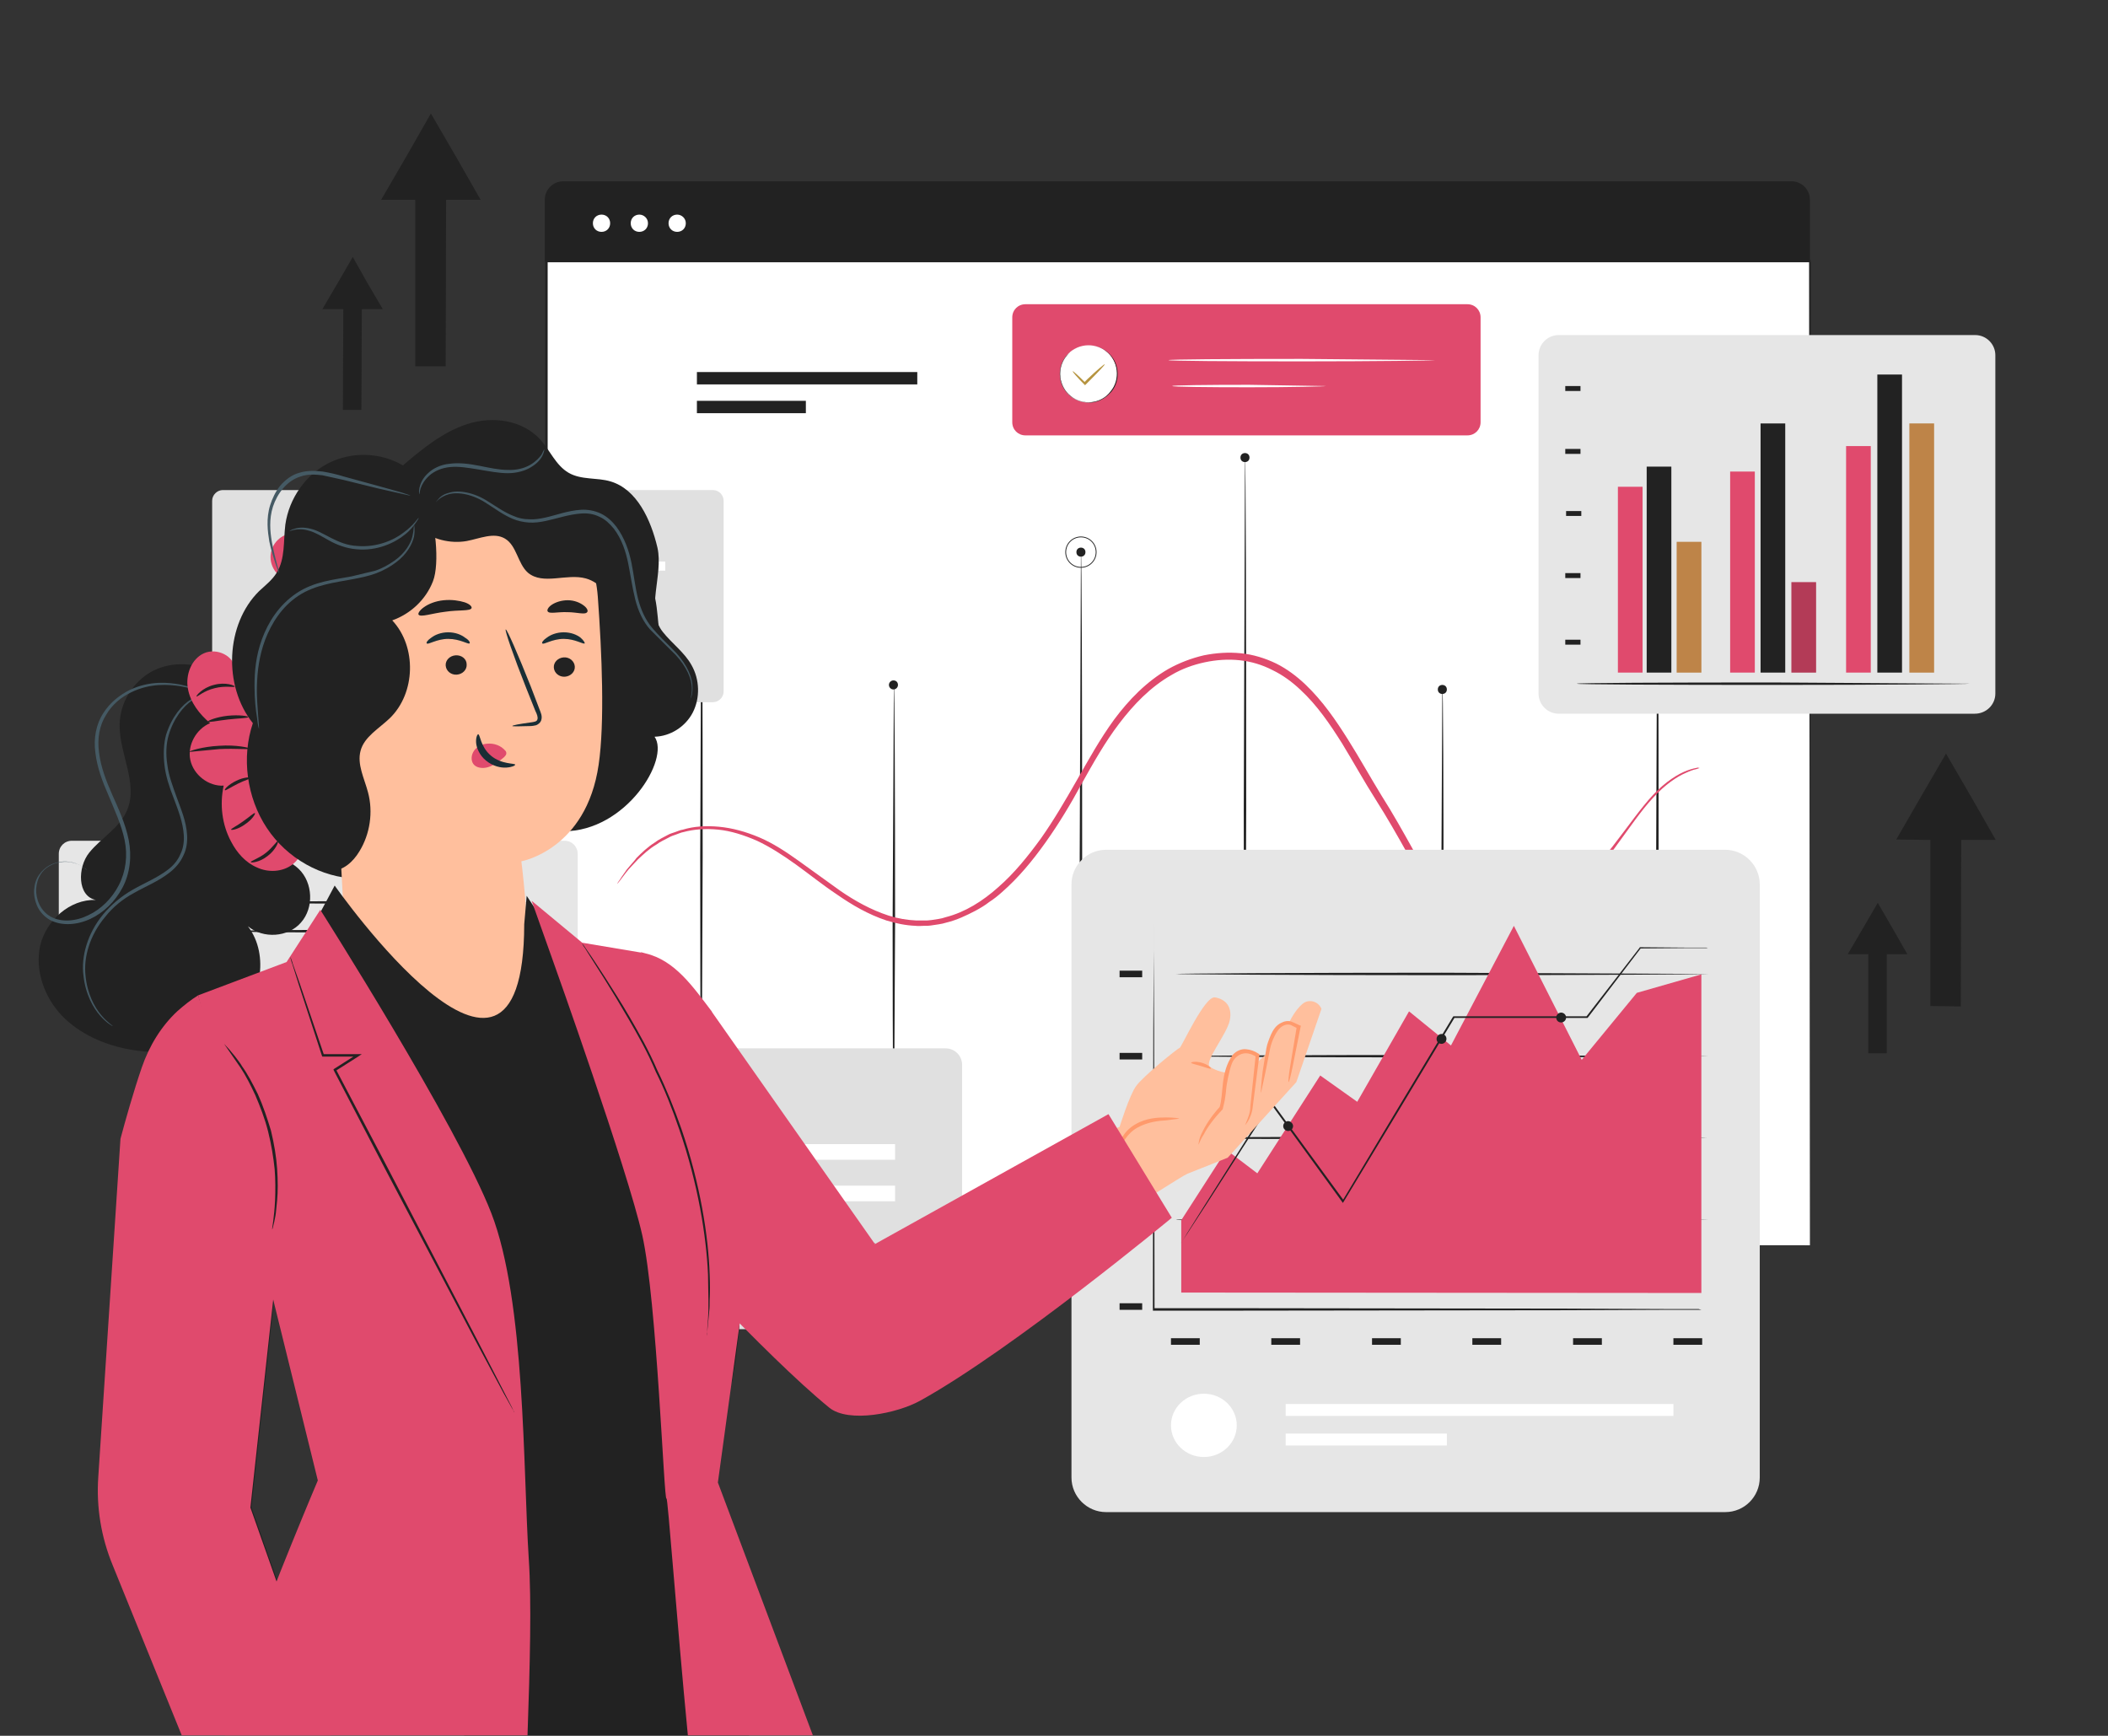 <?xml version="1.0" encoding="utf-8"?>
<!-- Generator: Adobe Illustrator 26.3.0, SVG Export Plug-In . SVG Version: 6.00 Build 0)  -->
<svg version="1.1" id="Layer_1" xmlns:v="https://vecta.io/nano"
	 xmlns="http://www.w3.org/2000/svg" xmlns:xlink="http://www.w3.org/1999/xlink" x="0px" y="0px" viewBox="0 0 512.7 422.2"
	 style="enable-background:new 0 0 512.7 422.2;" xml:space="preserve">
<rect x="0" y="0" width="512.7" height="422.2" fill="#333333" stroke="none"/>
<style type="text/css">
	.st0{fill:#222222;}
	.st1{fill:#FFFFFF;}
	.st2{fill:#E04A6D;}
	.st3{fill:#E6E6E6;}
	.st4{fill:#E0E0E0;}
	.st5{fill:#B69440;}
	.st6{opacity:0.2;enable-background:new    ;}
	.st7{opacity:0.2;fill:#E04A6D;enable-background:new    ;}
	.st8{fill:#FFBF9D;}
	.st9{fill:#FF9A6C;}
	.st10{fill:#455A64;}
	.st11{fill:#1A2E35;}
</style>
<path class="st0" d="M485.4,204.3l-6-10.5l-6.1-10.5l-6.1,10.5l-6,10.4l8.3,0.1v40.4l7.4,0.1l0.1-40.5L485.4,204.3z M463.9,232.1
	l-3.6-6.3l-3.6-6.2l-3.6,6.2l-3.7,6.3h5v24.1h4.5v-24.1H463.9z M116.9,48.6l-6-10.5l-6.1-10.5l-6,10.5l-6.1,10.5h8.3v40.5h7.4
	l0.1-40.5H116.9z M93.1,75.2l-3.7-6.3l-3.6-6.4l-3.7,6.4l-3.7,6.3h5.1l-0.1,24.5h4.5L88,75.2H93.1z"/>
<path class="st1" d="M132.8,63.7h307.4v239.2H132.8V63.7z"/>
<g>
	<path class="st0" d="M440.2,302.8L440,63.6l0.2,0.2H132.9l0,0l0.3-0.3v239.2l-0.2-0.2L440.2,302.8L132.8,303h-0.2v-0.2V63.6v-0.3
		h0.3l0,0h307.3h0.2v0.2L440.2,302.8z M217.4,282.7c-0.1,0-0.3-26-0.3-58.1l0.3-58.1c0.2,0,0.3,26,0.3,58.1L217.4,282.7z
		 M350.8,282.7c-0.1,0-0.3-26-0.3-58.1l0.3-58.1c0.2,0,0.3,26,0.3,58.1L350.8,282.7z"/>
	<g>
		<path id="A" class="st0" d="M262.9,282.7c-0.1,0-0.3-33.2-0.3-74.2l0.3-74.2c0.2,0,0.3,33.2,0.3,74.2L262.9,282.7z"/>
	</g>
	<g>
		<path id="A_00000131363676774830772200000009901508371356760201_" class="st0" d="M170.6,282.7c-0.1,0-0.3-33.2-0.3-74.2l0.3-74.2
			c0.2,0,0.3,33.2,0.3,74.2L170.6,282.7z"/>
	</g>
	<g>
		<path id="A_00000036245407979007218920000013585184690765600190_" class="st0" d="M403.1,282.7c-0.1,0-0.3-33.2-0.3-74.2l0.3-74.2
			c0.2,0,0.3,33.2,0.3,74.2L403.1,282.7z"/>
	</g>
	<path class="st0" d="M302.8,282.7c-0.1,0-0.3-38.4-0.3-85.7l0.3-85.7c0.2,0,0.3,38.4,0.3,85.7L302.8,282.7z M218.4,166.6
		c0,0.6-0.5,1.1-1.1,1.1c-0.6,0-1.1-0.5-1.1-1.1c0-0.6,0.5-1.1,1.1-1.1C218,165.5,218.4,166,218.4,166.6z"/>
	<circle class="st0" cx="262.9" cy="134.3" r="1.1"/>
	<path class="st0" d="M262.9,138.1c-2.1,0-3.8-1.7-3.8-3.8s1.7-3.8,3.8-3.8s3.8,1.7,3.8,3.8S265,138.1,262.9,138.1z M262.9,130.7
		c-2,0-3.6,1.6-3.6,3.6s1.6,3.6,3.6,3.6s3.6-1.6,3.6-3.6S264.9,130.7,262.9,130.7z"/>
	<circle class="st0" cx="302.8" cy="111.3" r="1.1"/>
	<circle class="st0" cx="350.8" cy="167.7" r="1.1"/>
	<circle class="st0" cx="403.1" cy="134.3" r="1.1"/>
	<path class="st0" d="M171.7,135.4c0,0.6-0.5,1.1-1.1,1.1c-0.6,0-1.1-0.5-1.1-1.1c0-0.6,0.5-1.1,1.1-1.1
		C171.2,134.3,171.7,134.8,171.7,135.4z"/>
</g>
<path class="st2" d="M413.4,186.8l-0.9,0.3c-0.6,0.1-1.4,0.4-2.5,0.9c-2.1,0.9-5,2.8-7.9,6c-3,3.2-6,7.7-9.7,12.7
	c-1.9,2.5-4,5.2-6.6,7.6c-1.3,1.3-2.7,2.4-4.3,3.5s-3.3,2.1-5.1,2.8c-3.7,1.5-8,2.3-12.3,2.1c-2.2-0.1-4.4-0.3-6.6-0.8
	s-4.5-1.4-6.4-2.8c-2-1.4-3.6-3.2-5-5.2s-2.6-4.1-3.8-6.3c-2.4-4.3-4.9-8.7-7.7-13.1s-5.4-9.1-8.2-13.7c-2.9-4.6-6-9.2-10.1-13
	c-2-1.9-4.3-3.6-6.8-4.8c-2.5-1.3-5.2-2.1-8-2.4s-5.7-0.1-8.5,0.5s-5.6,1.6-8.1,3.1c-5.1,2.9-9.2,7.2-12.7,11.8s-6.3,9.6-9.1,14.6
	c-2.7,5-5.6,9.8-8.8,14.3s-6.6,8.6-10.6,12.1c-1,0.9-2,1.7-3.1,2.4c-1,0.8-2.2,1.5-3.3,2.1c-2.3,1.2-4.6,2.3-7.1,2.9
	c-1.2,0.4-2.5,0.5-3.7,0.7c-0.6,0.1-1.2,0.1-1.9,0.1c-0.6,0-1.2,0.1-1.9,0c-2.5-0.1-4.8-0.6-7.1-1.3c-4.5-1.5-8.4-3.8-12-6.3
	c-3.6-2.4-6.8-5-10-7.3s-6.3-4.3-9.5-5.8c-3.2-1.4-6.4-2.4-9.4-2.7c-3.1-0.3-5.9-0.1-8.5,0.6c-0.6,0.1-1.2,0.4-1.8,0.6
	s-1.2,0.4-1.7,0.7c-1.1,0.6-2.1,1-3,1.7c-1.9,1.1-3.3,2.5-4.5,3.6c-0.6,0.6-1.1,1.2-1.6,1.7s-0.9,1-1.3,1.5l-1.6,2.1
	c-0.4,0.5-0.6,0.7-0.6,0.7s0.1-0.3,0.5-0.8c0.3-0.5,0.8-1.2,1.5-2.2c0.3-0.5,0.8-1,1.2-1.5c0.5-0.6,1-1.1,1.5-1.8
	c1.2-1.2,2.6-2.6,4.5-3.8c0.9-0.7,2-1.2,3.1-1.8c0.5-0.3,1.2-0.5,1.8-0.7s1.2-0.5,1.9-0.6c2.6-0.8,5.6-1,8.8-0.7s6.5,1.2,9.8,2.6
	s6.5,3.5,9.7,5.8l10,7.2c3.5,2.4,7.4,4.6,11.7,6c2.2,0.7,4.5,1.1,6.8,1.2h1.8c0.6,0,1.2,0,1.8-0.1c1.2-0.2,2.4-0.3,3.5-0.7
	c4.7-1.2,9-3.9,12.8-7.3c3.9-3.4,7.2-7.5,10.4-11.9c3.1-4.4,5.9-9.2,8.7-14.1s5.6-10,9.1-14.8c3.5-4.7,7.8-9.2,13.2-12.3
	c2.7-1.5,5.6-2.6,8.6-3.3c3-0.6,6-0.8,9-0.5s5.9,1.2,8.6,2.5c2.6,1.3,5,3.1,7.1,5.1c4.2,4,7.4,8.7,10.3,13.3s5.5,9.3,8.2,13.7
	c2.8,4.4,5.3,8.9,7.7,13.2s4.7,8.5,8.4,11.1c1.8,1.3,3.8,2.2,6,2.7c2.1,0.6,4.3,0.7,6.4,0.8c4.2,0.2,8.3-0.5,11.9-1.9
	c1.8-0.7,3.4-1.7,5-2.7c1.5-1.1,2.9-2.2,4.2-3.4c2.6-2.4,4.7-5,6.6-7.4c3.8-4.9,6.9-9.4,9.9-12.6s6.1-5.1,8.3-5.9
	c1.1-0.4,2-0.6,2.6-0.7C413.1,186.8,413.4,186.8,413.4,186.8L413.4,186.8z"/>
<path class="st0" d="M169.5,90.5h53.6v3h-53.6V90.5z M169.5,97.5H196v3h-26.5V97.5z M435.7,44.1H137c-2.5,0-4.5,2-4.5,4.5
	c0,0,0,0,0,0v15h307.7v-15C440.2,46.1,438.2,44.1,435.7,44.1z"/>
<path class="st1" d="M148.4,54.3c0,1.2-0.9,2.1-2.1,2.1s-2.1-0.9-2.1-2.1s0.9-2.1,2.1-2.1S148.4,53.1,148.4,54.3z M157.6,54.3
	c0,1.2-0.9,2.1-2.1,2.1s-2.1-0.9-2.1-2.1s0.9-2.1,2.1-2.1C156.6,52.2,157.6,53.1,157.6,54.3z M166.8,54.3c0,1.2-0.9,2.1-2.1,2.1
	s-2.1-0.9-2.1-2.1s0.9-2.1,2.1-2.1C165.8,52.2,166.8,53.1,166.8,54.3z"/>
<path class="st3" d="M137.3,239.8H17.5c-1.8,0-3.2-1.4-3.2-3.2v-28.9c0-1.8,1.4-3.2,3.2-3.2h119.8c1.8,0,3.2,1.4,3.2,3.2v28.9
	C140.5,238.3,139.1,239.8,137.3,239.8z"/>
<path class="st1" d="M40.9,228c-2.7,3.3-7.5,3.9-10.8,1.2s-3.9-7.5-1.2-10.8s7.5-3.9,10.8-1.2C43,219.8,43.6,224.7,40.9,228z"/>
<path class="st0" d="M39.2,220.6c0.1,0.1-1.8,2.1-4.2,4.4l-1,1l-0.2,0.2l-0.2-0.2c-1.9-1.9-3.2-3.4-3.1-3.5s1.6,1.2,3.5,3.1h-0.4
	c0.3-0.3,0.7-0.6,1-1C34.6,224.6,39.2,220.6,39.2,220.6z M128.2,219.5c0,0.1-16,0.3-35.8,0.3s-35.8-0.1-35.8-0.3s16-0.3,35.8-0.3
	L128.2,219.5z M98.8,226.5c0,0.1-9.3,0.3-20.7,0.3s-20.7-0.1-20.7-0.3s9.3-0.3,20.7-0.3C78.1,226.2,98.8,226.5,98.8,226.5z"/>
<path class="st4" d="M173.4,170.8H54.2c-1.4,0-2.6-1.2-2.6-2.6v-46.4c0-1.4,1.2-2.6,2.6-2.6h119.2c1.4,0,2.6,1.2,2.6,2.6v46.4
	C176,169.6,174.8,170.8,173.4,170.8z"/>
<path class="st2" d="M77.4,135.5c0,3.2-2.6,5.8-5.8,5.8s-5.8-2.6-5.8-5.8s2.6-5.8,5.8-5.8S77.4,132.3,77.4,135.5z M83.2,131.5h40.4
	v2.2H83.2L83.2,131.5z"/>
<path class="st1" d="M83.2,136.6h78.6v2.2H83.2V136.6z"/>
<path class="st0" d="M77.4,153.3c0,3.2-2.6,5.8-5.8,5.8s-5.8-2.6-5.8-5.8s2.6-5.8,5.8-5.8S77.4,150.1,77.4,153.3z M83.2,149.3h20.6
	v2.2H83.2L83.2,149.3z"/>
<path class="st1" d="M83.2,154.4h78.6v2.2H83.2V154.4z"/>
<path class="st4" d="M230.1,323.3H77.4c-2.2,0-4-1.8-4-4V259c0-2.2,1.8-4,4-4H230c2.2,0,4,1.8,4,4v60.3
	C234,321.5,232.3,323.3,230.1,323.3z"/>
<g>
	<path class="st5" d="M102.9,288l-0.1-13.8c-4.1,0-8.2,1.6-11.4,4.5c-3.8,3.3-6.2,8.3-5.5,14.3l0.3,2l0,0l0,0l16.7-3.8
		C102.9,291.3,102.9,288,102.9,288z"/>
	<g>
		<path id="B" class="st5" d="M120.1,283.7c-2.3-4.9-6.9-8.8-13.5-9.4h-0.5h-0.3h-1h-0.1l0,0l0,0l0,0l0,0l0.1,13.8v3.3l16.7,3.6l0,0
			l0,0c0.3-1.2,0.4-2.4,0.4-3.6C121.8,288.8,121.2,286.1,120.1,283.7L120.1,283.7z"/>
	</g>
</g>
<g>
	<path id="B_00000131332160815943283740000003280524688056418956_" d="M120.1,283.7c-2.3-4.9-6.9-8.8-13.5-9.4h-0.5h-0.3h-1h-0.1
		l0,0l0,0l0,0l0,0l0.1,13.8v3.3l16.7,3.6l0,0l0,0c0.3-1.2,0.4-2.4,0.4-3.6C121.8,288.8,121.2,286.1,120.1,283.7L120.1,283.7z"/>
</g>
<path class="st0" d="M103.8,293l-16.7,3.8c1.7,7.6,8.5,13.3,16.7,13.3s15-5.8,16.7-13.5L103.8,293"/>
<path class="st1" d="M133,278.3h84.7v3.8H133V278.3z M133,288.4h84.7v3.8H133V288.4z M133,299.6h45.8v3.8H133V299.6z"/>
<path class="st3" d="M419.6,367.8H269c-4.6,0-8.4-3.8-8.4-8.4V215.1c0-4.6,3.8-8.4,8.4-8.4h150.6c4.6,0,8.4,3.8,8.4,8.4v144.3
	C428,364,424.3,367.8,419.6,367.8L419.6,367.8z"/>
<path class="st0" d="M272.3,317h5.5v1.6h-5.5V317z M284.8,325.5h7v1.6h-7V325.5z M309.2,325.5h7v1.6h-7V325.5z M333.7,325.5h7v1.6
	h-7V325.5z M358.1,325.5h7v1.6h-7V325.5z M382.6,325.5h7v1.6h-7V325.5z M407,325.5h7v1.6h-7V325.5z M272.3,295.9h5.5v1.6h-5.5V295.9
	z M272.3,256.1h5.5v1.6h-5.5V256.1z M272.3,236.1h5.5v1.6h-5.5V236.1z M272.6,276h5.5v1.6h-5.5V276z M413.9,318.6h-0.6h-1.7H405
	l-24.5,0.1l-80.7,0.1h-19.1h-0.3v-0.3l0.1-67.7l0.1-20v-5.4V224v-0.5v0.5v1.4v5.4l0.1,20l0.1,67.7l-0.3-0.3h19.1l80.7,0.1l24.5,0.1
	h6.6h1.7C413.7,318.6,413.9,318.6,413.9,318.6L413.9,318.6z M415.4,276.8c0,0.1-29,0.3-64.7,0.3S286,277,286,276.8s29-0.3,64.7-0.3
	L415.4,276.8z M415.4,256.9c0,0.1-29,0.3-64.7,0.3S286,257,286,256.9s29-0.3,64.7-0.3L415.4,256.9z M415.4,236.9
	c0,0.1-29,0.3-64.7,0.3S286,237,286,236.9s29-0.3,64.7-0.3L415.4,236.9z M415.4,296.7c0,0.1-29,0.3-64.7,0.3s-64.7-0.1-64.7-0.3
	s29-0.3,64.7-0.3L415.4,296.7z"/>
<path class="st2" d="M287.3,314.4v-17.6l11-17.1l7.5,5.7l15.3-23.8l9,6.4l12.6-22l10.2,8.3l15.3-29.1l16.5,32.6l13.4-16.3l15.7-4.5
	v77.5L287.3,314.4L287.3,314.4z"/>
<g>
	<path class="st0" d="M415.4,230.6h-0.3h-0.8h-3.2l-12.1,0.1l0.1-0.1l-12.9,16.9l-0.1,0.1H386h-32.4l0.2-0.1l-13.6,22.6l-13.4,22.2
		l-0.2,0.3l-0.2-0.3l-17.5-24.1h0.4l-16,24.9l-4.5,6.9l-1.2,1.8l-0.4,0.6c0,0,0.1-0.2,0.4-0.6s0.6-1,1.1-1.8l4.4-7l15.8-25l0.2-0.3
		l0.2,0.3l17.6,24.1h-0.4l13.3-22.2l13.6-22.6l0.1-0.1h0.1H386l-0.2,0.1l13-16.8v-0.1h0.1l12.1,0.1h3.2h0.8
		C415.3,230.6,415.4,230.6,415.4,230.6L415.4,230.6z"/>
	<path class="st0" d="M314.5,273.9c0,0.7-0.6,1.2-1.2,1.2s-1.2-0.5-1.2-1.2s0.6-1.2,1.2-1.2S314.5,273.3,314.5,273.9z M351.8,252.7
		c0,0.7-0.6,1.2-1.2,1.2c-0.7,0-1.2-0.5-1.2-1.2s0.6-1.2,1.2-1.2C351.3,251.5,351.8,252,351.8,252.7z M380.9,247.5
		c0,0.7-0.6,1.2-1.2,1.2c-0.7,0-1.2-0.5-1.2-1.2s0.6-1.2,1.2-1.2S380.9,246.8,380.9,247.5z"/>
</g>
<g>
	<ellipse class="st1" cx="292.8" cy="346.7" rx="8" ry="7.7"/>
	<path class="st1" d="M312.7,341.5H407v2.9h-94.3V341.5z M312.7,348.7h39.2v2.9h-39.2V348.7z"/>
</g>
<path class="st3" d="M480.3,173.6H379.1c-2.7,0-4.9-2.2-4.9-4.9V86.4c0-2.7,2.2-4.9,4.9-4.9h101.3c2.7,0,4.9,2.2,4.9,4.9v82.3
	C485.3,171.4,483.1,173.6,480.3,173.6L480.3,173.6z"/>
<path class="st2" d="M393.5,118.4h6v45.2h-6V118.4z M420.8,114.7h6v48.9h-6V114.7z M449,108.5h6v55.1h-6V108.5z M435.7,141.6h6v22
	h-6V141.6z"/>
<path class="st6" d="M435.7,141.6h6v22h-6V141.6z"/>
<path class="st0" d="M400.5,113.5h6v50.1h-6V113.5z M428.2,103h6v60.6h-6V103z"/>
<path class="st5" d="M464.4,103h6v60.6h-6V103z"/>
<path class="st7" d="M464.4,103h6v60.6h-6V103z"/>
<path class="st0" d="M456.6,91.1h6v72.5h-6V91.1z"/>
<path class="st5" d="M407.8,131.8h6v31.8h-6V131.8z"/>
<path class="st7" d="M407.8,131.8h6v31.8h-6V131.8z"/>
<path class="st0" d="M479,166.3c0,0.1-21.4,0.3-47.7,0.3c-26.4,0-47.8-0.1-47.8-0.3s21.4-0.3,47.8-0.3L479,166.3z M380.7,155.6h3.7
	v1.2h-3.7V155.6z M380.7,139.4h3.7v1.2h-3.7V139.4z M380.7,109.2h3.7v1.2h-3.7V109.2z M380.7,93.9h3.7v1.2h-3.7V93.9z M380.9,124.3
	h3.7v1.2h-3.7V124.3z"/>
<path class="st2" d="M356.9,105.9H249.4c-1.8,0-3.2-1.4-3.2-3.2V77.2c0-1.8,1.4-3.2,3.2-3.2h107.5c1.8,0,3.2,1.4,3.2,3.2v25.5
	C360.1,104.5,358.7,105.9,356.9,105.9z"/>
<path class="st1" d="M270.2,95.3c-2.4,3-6.8,3.5-9.8,1.1s-3.5-6.8-1.1-9.8s6.8-3.5,9.8-1.1S272.6,92.3,270.2,95.3z"/>
<path class="st0" d="M264.8,97.9c-1.6,0-3.1-0.5-4.4-1.5c-1.5-1.2-2.4-2.8-2.6-4.7c-0.2-1.8,0.3-3.7,1.5-5.1s2.8-2.4,4.7-2.6h0.8
	c1.6,0,3.1,0.5,4.4,1.5c1.5,1.2,2.4,2.8,2.6,4.7c0.2,1.8-0.3,3.7-1.5,5.1l0,0c-1.2,1.4-2.8,2.4-4.7,2.6H264.8z M264.8,84H264
	c-1.8,0.2-3.5,1.1-4.6,2.6c-1.2,1.4-1.7,3.3-1.5,5.1s1.1,3.5,2.5,4.6c1.4,1.2,3.3,1.7,5.1,1.5s3.5-1.1,4.6-2.6l0,0
	c1.2-1.4,1.7-3.3,1.5-5.1s-1.1-3.5-2.5-4.6C267.9,84.5,266.3,84,264.8,84L264.8,84z"/>
<path class="st5" d="M268.7,88.6c0.1,0.1-1.6,1.9-3.7,4l-0.9,0.9l-0.2,0.2l-0.2-0.2c-1.7-1.7-2.9-3.1-2.8-3.2s1.4,1.1,3.1,2.8h-0.4
	l0.9-0.9C266.7,90.1,268.6,88.5,268.7,88.6z"/>
<path class="st1" d="M349,87.6c0,0.1-14.5,0.3-32.4,0.3s-32.4-0.1-32.4-0.3s14.5-0.3,32.4-0.3L349,87.6z M322.5,93.9
	c0,0.1-8.4,0.3-18.7,0.3s-18.7-0.1-18.7-0.3s8.4-0.3,18.7-0.3L322.5,93.9z"/>
<path class="st8" d="M263.5,277.5l8.8-3.4c0,0,2.4-7.7,4-9.9c1.6-2.3,10.1-9.2,10.6-9.3c0.5-0.2,6.1-12.7,8.6-12.3s4.3,2.2,3.6,5.6
	s-6.4,10.2-4.8,11.3s4.1,1.5,4.1,1.5s0.7-3.9,2.8-5.2s4.6,0.8,4.6,0.8l0.1,1.7l2.1-1.9c0,0,2.2-7.9,5.6-7.8c0,0,1.3-2.9,3.3-4.5
	c1.5-1.2,3.8-0.5,4.5,1.3l0,0l-6.1,17.8l-16.7,18.4l-9.8,3.9c-2,0.9-11,7.2-15,8.5s-8.6,3.4-8.6,3.4L263.5,277.5z"/>
<path class="st9" d="M286.8,272.1c0-0.1-1.2-0.3-3.2-0.3c-1.9,0-4.8,0.1-7.5,1.7c-1.4,0.8-2.4,1.9-3.1,3s-1.2,2.2-1.5,3.2
	c-0.6,1.9-0.8,3.1-0.7,3.1s0.5-1.1,1.3-2.9c0.8-1.7,2-4.2,4.5-5.6s5.2-1.7,7.1-1.8L286.8,272.1L286.8,272.1z M294.5,259.9
	c0.1-0.2-0.8-1-2.2-1.4s-2.6-0.2-2.6,0s1.1,0.4,2.4,0.8S294.4,260.1,294.5,259.9L294.5,259.9z M313.4,263.2c-0.1,0,0-1.5,0.4-3.9
	l1.6-9.6l0.3,0.5l-1.8-0.9c-0.6-0.2-1.2-0.1-1.8,0.2c-1,0.5-1.6,1.5-2.1,2.5s-0.9,2.1-1.1,3.1l-1.1,5.6l-1.1,5.1c-0.1,0,0-2,0.4-5.2
	l0.9-5.6c0.2-1.1,0.6-2.1,1.1-3.3c0.5-1.1,1.2-2.3,2.5-2.9c0.7-0.4,1.7-0.6,2.5-0.3s1.3,0.6,2,0.9l0.3,0.1l-0.1,0.4l-1.9,9.5
	C313.9,261.9,313.5,263.3,313.4,263.2L313.4,263.2z M291.5,278.4c0,0,0-0.3,0.1-0.8s0.3-1.2,0.7-2c0.8-1.7,2.2-4,4.4-6.4l-0.1,0.2
	c1.1-3.4,0.1-8.4,3.2-12.8c0.8-0.9,2-1.5,3.2-1.4s2.2,0.5,3.1,1.1l0.2,0.1v0.3l-1.6,12.4c-0.1,1.5-0.7,2.8-1.1,3.5s-0.8,1.1-0.8,1.1
	s0.2-0.4,0.5-1.2s0.8-1.9,0.8-3.4l1.3-12.4l0.2,0.4c-0.7-0.5-1.7-0.9-2.6-0.9s-1.8,0.4-2.5,1.1c-0.8,0.8-1.1,1.9-1.4,3
	s-0.5,2.2-0.7,3.3s-0.2,2.1-0.4,3.2c-0.1,1-0.4,2-0.6,2.9v0.1l-0.1,0.1c-2.2,2.3-3.7,4.4-4.5,6C291.8,277.4,291.6,278.4,291.5,278.4
	L291.5,278.4z"/>
<path class="st0" d="M80.4,422.1c0,0-0.1-0.1-0.1-0.3c-0.1-0.2-0.2-0.5-0.3-0.8l-1.2-3.2L74.5,406l-13.9-39.2v-0.1v-0.1
	c0-0.4,0.1-0.9,0.2-1.4l4.7-42.2l1.5-12.8l0.4-3.5c0.1-0.4,0.1-0.7,0.1-0.9s0.1-0.3,0.1-0.3v0.3c0,0.2,0,0.5-0.1,0.9l-0.3,3.5
	L65.9,323l-4.6,42.2c0,0.5-0.1,0.9-0.2,1.4v-0.1l13.8,39.2l4.1,11.9l1.1,3.2c0.1,0.4,0.2,0.6,0.3,0.8
	C80.4,421.6,80.4,422.1,80.4,422.1z M165.5,253.1c0,0,2.7,4,5.9,11.2l2.4,5.9l2.2,7c0.8,2.5,1.3,5.1,1.9,7.9l0.8,4.2l0.6,4.4
	c1.5,11.9,1.1,22.7,0.4,30.5l-0.6,5.2c-0.2,1.5-0.4,2.9-0.6,3.9s-0.3,1.9-0.4,2.5s-0.2,0.9-0.2,0.9s0-0.3,0.1-0.9s0.2-1.5,0.3-2.5
	c0.1-1.1,0.3-2.4,0.5-4c0.1-1.5,0.3-3.3,0.5-5.2c0.6-7.8,1-18.6-0.6-30.4l-0.6-4.4c-0.3-1.4-0.5-2.8-0.8-4.2
	c-0.6-2.7-1.2-5.4-1.9-7.8c-0.6-2.5-1.5-4.8-2.2-7c-0.8-2.1-1.5-4.2-2.3-5.9c-0.4-0.9-0.8-1.8-1.1-2.6c-0.4-0.8-0.7-1.5-1.1-2.2
	l-1.8-3.5l-1.2-2.2C165.6,253.4,165.5,253.1,165.5,253.1L165.5,253.1z M213.4,320.1c-0.1,0-0.5-0.9-1-2.5c-0.6-2.1-1-4.2-1.1-6.4
	c-0.1-2.5,0.2-4.8,0.6-6.4s0.8-2.6,0.8-2.5c0.1,0-0.2,1-0.5,2.6s-0.5,3.9-0.4,6.4s0.5,4.7,1,6.3L213.4,320.1L213.4,320.1z
	 M51.3,163.3c-4.5-2.4-10.3-2.3-14.7,0.2c-4.4,2.6-7.4,7.5-7.5,12.6c-0.2,7.1,4.6,14.4,1.8,21c-1.8,4.3-6.3,6.7-9.2,10.3
	s-2.9,10.6,1.6,11.5c-6.3-0.2-12,4.9-13.5,11c-1.4,6.1,1,12.7,5.3,17.2c4.4,4.5,10.4,7.1,16.6,8.2c8.8,1.6,18.5,0,25.1-5.9
	s8.9-17,3.5-24.1c3.7,3.1,9.8,2.7,12.9-0.9c3.2-3.6,2.9-9.7-0.5-13c-2.5-2.4-6.1-3.2-8.8-5.3c-3.7-2.9-5.3-7.9-5.1-12.6
	s1.8-9.3,3.4-13.7"/>
<path class="st10" d="M27.4,249.6c0,0-1.3-0.6-3-2.5s-3.6-5.2-4.1-9.8c-0.6-4.5,0.9-10.2,4.8-14.9c1.9-2.3,4.4-4.4,7.2-6
	s6-2.9,8.6-4.9c1.3-1,2.4-2.3,3-3.8c0.7-1.4,0.9-3.1,0.8-4.6c-0.2-3.1-1.4-6.1-2.4-8.8c-1.1-2.8-2-5.5-2.3-8.2
	c-0.3-2.6-0.2-5.2,0.4-7.4c1.4-4.4,3.9-7.3,6.1-8.6c1.1-0.6,2.1-0.9,2.7-1c0.3-0.1,0.6,0,0.8,0h0.3c0,0.1-1.5-0.1-3.6,1.3
	c-2,1.3-4.5,4.3-5.7,8.5c-0.6,2.1-0.7,4.6-0.3,7.1c0.3,2.6,1.3,5.2,2.3,8s2.3,5.7,2.5,9.1c0.1,1.6-0.1,3.4-0.9,5
	c-0.7,1.6-1.9,3-3.3,4.1c-2.8,2.2-5.9,3.4-8.7,5c-2.8,1.5-5.2,3.5-7,5.8c-3.8,4.5-5.3,9.9-4.8,14.3c0.4,4.4,2.2,7.7,3.8,9.6
	S27.5,249.5,27.4,249.6L27.4,249.6z M21.1,211.6c-0.1,0.1-1.1-1.4-4-1.9c-1.4-0.2-3.2-0.1-5,0.9c-0.9,0.5-1.7,1.2-2.3,2.2
	s-0.9,2.1-1,3.4c-0.1,2.5,1,5.4,3.6,6.8s6.1,1.1,9.1-0.4c3-1.4,5.7-4,7.4-7.3s2.2-7.2,1.4-11s-2.5-7.4-3.9-10.8
	c-1.5-3.4-2.8-6.9-3.2-10.4c-0.5-3.5,0.2-7,1.9-9.6c1.7-2.7,4.1-4.5,6.5-5.7c4.9-2.3,9.4-1.8,12.2-1.3c1.4,0.3,2.5,0.6,3.3,0.9
	c0.7,0.3,1.1,0.4,1.1,0.5s-1.5-0.5-4.4-1c-2.8-0.4-7.2-0.8-11.9,1.5c-2.3,1.1-4.6,2.9-6.1,5.5c-1.6,2.5-2.2,5.8-1.7,9.2
	c0.4,3.4,1.7,6.8,3.2,10.2s3.2,7,4,11s0.3,8.2-1.5,11.6s-4.6,6.1-7.8,7.6s-6.9,1.8-9.8,0.3c-1.4-0.8-2.5-2-3.1-3.3s-0.9-2.8-0.8-4.1
	c0.1-1.4,0.5-2.6,1.2-3.6s1.6-1.8,2.5-2.3c1.9-1,3.8-1.1,5.3-0.8s2.5,0.9,3.1,1.4C20.7,211.2,20.9,211.3,21.1,211.6L21.1,211.6z"/>
<path class="st2" d="M45.7,167.5c-0.6-3.3,0.8-7.2,3.9-8.6s7.4,0.6,7.6,4l5.7,0.4c3.9,10.3,7.3,20.8,10.2,31.4
	c0.8,2.7,1.5,5.4,1.4,8.2s-1.2,5.7-3.4,7.4c-2.4,1.8-5.8,2-8.6,0.7c-2.8-1.2-4.9-3.6-6.3-6.3c-2.2-4.1-2.8-9-1.8-13.6
	c-3.7,0.2-7.3-2.6-8.1-6.2s1.4-7.6,4.8-9C48.5,173.7,46.3,170.9,45.7,167.5L45.7,167.5z"/>
<path class="st0" d="M86.7,213.7c-8.5-0.2-16.9-4.9-21.8-12.3s-6.2-17.2-3.4-25.5c-7.3-9.1-6.6-24.1,1.5-32.1
	c1.5-1.4,3.2-2.7,4.3-4.5c2.1-3.4,1.6-7.7,2.1-11.7c0.9-6.4,5-12.2,10.6-15s12.5-2.6,18,0.6c4.8-4.1,9.8-8.2,15.8-10.1
	s13.2-1,17.6,3.8c2.4,2.7,3.8,6.3,6.9,8.1s6.9,1.1,10.2,2.1c6.4,1.9,9.8,9.3,11.4,16.1c1.5,6.8-3,15.1,1.3,20.5c2.2,2.8,5.3,5,7,8.1
	c2,3.5,2.1,8,0.3,11.5s-5.5,5.8-9.3,5.9c3.8,5.4-6.9,23-22.1,23"/>
<path class="st8" d="M84,229.7l-5-92.9l0,0c-0.1-3.8,2.7-7,6.4-7.4l38.4-10.2c12.3-1.4,20.7,13.6,21.6,26c1,13.7,1.7,30.6,0.2,40.8
	c-3,20.7-18.8,23.5-18.8,23.5c0-0.1,1.8,14.2,1.8,26.4c0,9.8-9.5,16.9-18.9,13.9C101.8,247.2,90.9,238.2,84,229.7L84,229.7z"/>
<g>
	<path class="st0" d="M114.7,147.9c-0.3,0.8-3.1,0.4-6.4,0.9c-3.3,0.4-6,1.4-6.5,0.7c-0.2-0.3,0.3-1.1,1.3-1.8
		c1.1-0.8,2.8-1.5,4.8-1.7s3.8,0.1,5.1,0.5C114.2,146.9,114.8,147.5,114.7,147.9L114.7,147.9z M142.8,148.9c-0.5,0.7-2.5,0-4.8,0
		c-2.4-0.1-4.4,0.5-4.8-0.2c-0.2-0.3,0.1-1,1-1.6s2.3-1.1,3.9-1.1s3,0.6,3.9,1.3C142.8,147.9,143.1,148.6,142.8,148.9L142.8,148.9z
		 M96.7,117.8c0,4.1,2,8.2,5.2,10.8c3.2,2.6,7.6,3.7,11.6,3c3.2-0.6,6.6-2.2,9.3-0.6c2.9,1.7,3.1,6.1,5.6,8.3
		c3.7,3.1,9.4,0.1,14.1,1.4c3.6,1,5.8,4.4,8.2,7.3c2.4,2.8,6,5.5,9.5,4.5c-0.3-3.2-0.5-6.4-1.5-9.5s-2.8-6-5.5-7.7
		c-1.5-0.9-3.2-1.5-4.6-2.6c-3-2.4-3.7-6.5-5.6-9.8c-2.4-4.3-7-7.3-11.9-7.7c-4.1-0.4-8.2,0.9-12.2-0.1c-2.9-0.7-5.5-2.6-8.5-3.1
		c-5.8-1-11.1,3.2-15.3,7.3"/>
	<path class="st0" d="M103.7,122.2c2.2,4.2,3.3,14.9,1.6,19.2c-1.7,4.4-5.4,7.9-9.9,9.5c6,6.4,5.7,17.7-0.6,23.8
		c-2.6,2.5-6.2,4.5-7.1,7.9c-0.9,3.3,0.9,6.7,1.8,10.1c1.3,4.8,0.5,10.2-2.1,14.4c-1.5,2.5-3.9,4.7-6.8,4.7c-2.7,0-4.9-1.9-6.6-3.9
		c-6.6-7.7-9.3-18.5-7.2-28.4l7.3-35l9.5-20.8C83.6,123.7,103.7,122.2,103.7,122.2z"/>
</g>
<g>
	<path class="st10" d="M63,177.3c0,0-0.1-0.2-0.2-0.7s-0.2-1.2-0.3-2.1c-0.3-1.8-0.6-4.4-0.6-7.7s0.3-7.2,1.8-11.3
		c1.5-4.1,4.1-8.3,8.4-11.2s9.2-3.3,13.4-4.1l5.8-1.4c1.8-0.6,3.3-1.5,4.6-2.4c2.6-1.8,4-4.2,4.4-5.9s0.3-2.8,0.4-2.8
		c0,0,0.3,1,0,2.8c-0.4,1.8-1.7,4.3-4.4,6.3c-1.3,1-2.9,1.9-4.7,2.6s-3.8,1.1-5.9,1.5c-4.2,0.8-9,1.3-13.1,4s-6.6,6.8-8.1,10.7
		c-1.5,4-1.9,7.8-2,11s0.2,5.8,0.3,7.6C63,176.3,63,177.3,63,177.3L63,177.3z"/>
	<path class="st10" d="M70.4,129.2c0,0,0.4-0.4,1.3-0.6c0.9-0.3,2.2-0.4,3.8,0c3.2,0.7,6.6,4,11.4,4.2c4.7,0.4,8.9-1.4,11.3-3.3
		c2.5-1.8,3.5-3.6,3.6-3.5c0.1,0-0.2,0.5-0.7,1.2s-1.3,1.8-2.6,2.8c-2.4,2-6.8,4.1-11.8,3.6c-2.5-0.2-4.8-1.1-6.6-2.1
		s-3.4-2-4.9-2.4C72.3,128.2,70.4,129.3,70.4,129.2z M167.9,170.1c-0.1,0,0.6-1.3,0.3-3.6s-1.9-5.5-5.1-8.4l-5-5
		c-1.7-1.9-2.9-4.5-3.6-7.3s-1.1-5.7-1.7-8.7s-1.6-6-3.5-8.5c-1-1.2-2.1-2.3-3.5-2.9c-1.4-0.7-2.9-0.9-4.4-0.8
		c-3,0.2-5.8,1.2-8.6,1.8c-1.4,0.3-2.8,0.5-4.2,0.4s-2.7-0.4-3.9-0.9c-2.4-1-4.3-2.5-6.1-3.6c-3.5-2.4-7.1-3-9.4-2.4
		c-1.1,0.3-1.9,0.8-2.4,1.2s-0.7,0.7-0.7,0.7s0-0.1,0.1-0.2s0.2-0.3,0.5-0.6c0.4-0.5,1.2-1.1,2.4-1.4c2.3-0.8,6.2-0.2,9.8,2.2
		c1.8,1.1,3.7,2.5,6,3.4c1.1,0.5,2.4,0.8,3.7,0.8c1.3,0.1,2.6-0.1,4-0.4c2.7-0.6,5.5-1.7,8.7-1.9c1.6-0.1,3.3,0.2,4.8,0.9
		c1.5,0.7,2.8,1.9,3.8,3.2c2,2.7,3.1,5.9,3.7,8.9s0.9,6,1.6,8.7s1.8,5.1,3.4,7s3.3,3.5,4.8,5c3.1,3,4.8,6.3,5,8.8
		c0.1,1.2,0,2.2-0.2,2.8c-0.1,0.3-0.2,0.5-0.3,0.7C168,170,167.9,170.1,167.9,170.1z M132.4,109.3c0,0,0,0.5-0.4,1.4s-1.3,2-2.8,2.9
		c-1.4,0.9-3.5,1.5-5.7,1.5s-4.7-0.5-7.1-0.9s-4.8-0.8-6.9-0.6s-3.9,1-5.1,2.1s-1.8,2.2-2.1,3.1s-0.2,1.4-0.3,1.4c0,0-0.2-0.5,0-1.5
		c0.2-0.9,0.7-2.3,2-3.5c1.2-1.2,3.1-2.2,5.4-2.4c2.2-0.3,4.7,0,7.2,0.5s4.8,1,6.9,1c2.1,0.1,4-0.4,5.4-1.2s2.3-1.8,2.8-2.5
		C132.1,109.8,132.3,109.3,132.4,109.3z M67.9,139.4c-0.1,0-0.3-0.7-0.8-2c-0.4-1.3-1.1-3.2-1.6-5.7c-0.4-2.4-0.8-5.6,0.2-8.8
		c0.5-1.6,1.3-3.3,2.4-4.7c1.2-1.4,2.8-2.7,4.7-3.2c1.9-0.6,3.9-0.5,5.7-0.3c1.8,0.3,3.5,0.7,5.1,1.2l8.4,2.3l5.7,1.6l2.1,0.7
		c0,0.1-0.8-0.1-2.1-0.4l-5.8-1.3l-8.5-2.1l-5-1.1c-1.7-0.2-3.6-0.3-5.3,0.3c-3.5,1.1-5.7,4.3-6.7,7.3c-1,3.1-0.7,6.1-0.3,8.5
		s1,4.4,1.3,5.7C67.8,138.6,67.9,139.4,67.9,139.4L67.9,139.4z"/>
</g>
<g>
	<path class="st0" d="M61,209.7c-0.1-0.3,1.8-0.8,3.6-2.2c1.8-1.4,2.8-3.1,3-2.9c0.2,0.1-0.5,2.1-2.5,3.6
		C63.1,209.8,61,209.9,61,209.7L61,209.7z M56.2,201.8c-0.1-0.2,1.4-0.9,2.9-2c1.6-1.1,2.7-2.2,2.9-2c0.2,0.1-0.7,1.6-2.4,2.7
		C58,201.7,56.3,202,56.2,201.8z M54.7,192.2c-0.2-0.2,0.9-1.4,2.8-2.3c1.8-0.9,3.5-0.9,3.5-0.7s-1.5,0.6-3.1,1.4
		C56.1,191.5,54.8,192.4,54.7,192.2z M46,182.9c-0.1-0.2,3.2-1.3,7.3-1.5c4.2-0.3,7.5,0.5,7.5,0.7c0,0.3-3.3-0.1-7.4,0.1
		C53.4,182.2,46,182.9,46,182.9z M50.6,175.5c-0.1-0.2,2-1.1,4.8-1.4s5,0.1,5,0.3c0,0.3-2.2,0.3-4.9,0.6S50.7,175.8,50.6,175.5
		L50.6,175.5z M47.8,169.4c-0.2-0.1,1.4-2.1,4.2-2.8c2.9-0.8,5.2,0.2,5.1,0.4c-0.1,0.3-2.3-0.3-4.9,0.4
		C49.6,168,47.9,169.6,47.8,169.4L47.8,169.4z M128.1,217.9l7.2,10.9l22.7,45c0,0.5,14,46.5,14,46.5l-3,18.6l-0.4,66l-42.3-1.8
		l-8.3-13.3l-14.4-84.7L77.3,223c0.5-0.8,4.1-7.6,4.1-7.6s46,65.7,46.1,9.4L128.1,217.9z"/>
	<path class="st0" d="M130,391.9h45l7.2,30.2h-69.3L130,391.9z"/>
</g>
<g>
	<path class="st2" d="M128.6,379.1c-1.4-21.7-0.8-62.6-9.1-84s-41.6-73.8-41.6-73.8L69.7,234l-21.5,8.1l29.1,118
		c0,0-11.2,26.4-16.5,41.8c-1.6,4.6-3.8,12.4-6.1,20.2h73.6C128.9,405,129.3,389.4,128.6,379.1L128.6,379.1z M269.6,271l-56.8,31.6
		l-39.4-56.1c-0.1-0.1-0.2-0.3-0.3-0.5c-4.5-5.9-8.9-12.4-16.1-14.1l-1.1-0.3l2.1,67.2c0,0,28,30.8,43.7,43.6
		c4.7,3.8,16.5,1.4,22.1-1.7c22.6-12.5,61.2-44.5,61.2-44.5L269.6,271z"/>
	<path class="st2" d="M174.6,360.6l5.5-40.1c7.1-42.2-24.2-88.8-24.2-88.8l-14.3-2.4l-12.3-10.2l5.4,15.2c0,0,17.9,50.1,21.5,66.1
		s5.3,65.2,5.9,64.1c0.3-0.7,2.5,29.7,5.2,57.6h30.4L174.6,360.6L174.6,360.6z"/>
</g>
<path class="st0" d="M172,324.9v-1c0-0.8,0.1-1.7,0.2-3l0.1-2.1v-2.6l-0.1-6.2c-0.4-9.2-2.4-22-7-35.3c-1.7-5-3.6-9.8-5.7-14l0,0
	l0,0c-2-4.8-4.4-9-6.6-12.8s-4.2-7.1-5.9-9.8l-4-6.3c-0.4-0.7-0.8-1.3-1.1-1.7c-0.2-0.4-0.4-0.6-0.3-0.6c0.1,0.2,0.3,0.3,0.4,0.5
	c0.3,0.4,0.7,1,1.1,1.6c1,1.4,2.4,3.6,4.1,6.2c1.7,2.7,3.8,5.9,6,9.7s4.6,8,6.7,12.9l0,0c2.1,4.3,4,9,5.8,14.1
	c4.6,13.4,6.6,26.2,6.9,35.5c0.1,2.3,0.1,4.4,0,6.3c0,0.9,0,1.8-0.1,2.6s-0.1,1.5-0.2,2.1c-0.1,1-0.2,2-0.3,3
	C172.1,324.5,172,324.9,172,324.9L172,324.9z"/>
<path class="st2" d="M48.2,242.1c-1.8,1.1-3.4,2.4-5,3.8c-4,3.7-6.9,8.5-8.7,13.7c-2,5.8-4,12.9-5.2,17.4l-5.4,82.3
	c-0.5,7.3,0.7,14.6,3.5,21.4l16.8,41.4h36.3l-19.6-55.4l6.7-61.1L48.2,242.1L48.2,242.1z M70.5,232.7l8,23.9H87l-5.5,3.5l43.6,83.4"
	/>
<path class="st0" d="M125.1,343.5c0,0-0.1-0.1-0.2-0.3l-0.5-0.9l-1.9-3.4l-6.8-12.7l-22.1-42l-12.4-23.8l-0.1-0.3l0.3-0.2l5.5-3.5
	l0.2,0.6h-8.5h-0.2l-0.1-0.2l-5.7-17.5l-1.5-4.8c-0.2-0.5-0.3-0.9-0.4-1.3c-0.1-0.3-0.1-0.4-0.1-0.4s0.1,0.1,0.2,0.4
	s0.3,0.7,0.4,1.2l1.7,4.8l5.9,17.4l-0.3-0.2H87h1l-0.9,0.6l-5.5,3.5l0.1-0.4l12.5,23.8l21.9,42.1l6.6,12.8l1.8,3.5l0.4,0.9
	C125.1,343.3,125.1,343.5,125.1,343.5L125.1,343.5z"/>
<path class="st2" d="M54.4,253.8C65.1,266,69.6,283.2,66.2,299"/>
<path class="st0" d="M66.2,299c-0.1,0,0.5-2.7,0.7-7c0.1-2.5,0.1-5.1-0.1-7.6c-0.3-2.9-0.8-6-1.6-9.2s-2-6.2-3.1-8.8
	c-1.2-2.6-2.4-4.9-3.6-6.7l-4-5.8l1.3,1.4l1.4,1.7c0.5,0.7,1.2,1.5,1.7,2.4c1.3,1.8,2.5,4.1,3.8,6.7C64,269,65,272,65.9,275
	c0.8,3.3,1.3,6.4,1.5,9.3s0.2,5.5,0,7.7l-0.3,3c-0.1,0.9-0.3,1.6-0.4,2.2C66.4,298.4,66.3,299,66.2,299L66.2,299z"/>
<path class="st11" d="M142.2,156.5c-0.3,0.3-2.3-1.1-5.1-1.1s-4.9,1.5-5.2,1.1c-0.2-0.2,0.2-0.8,1.1-1.4c0.9-0.7,2.4-1.3,4.1-1.3
	c1.8,0,3.2,0.6,4.1,1.3C142,155.8,142.3,156.4,142.2,156.5L142.2,156.5z M114.2,156.5c-0.3,0.3-2.3-1.1-5.2-1.1
	c-2.8,0-4.9,1.5-5.2,1.1c-0.2-0.2,0.2-0.8,1.1-1.4c0.9-0.7,2.4-1.3,4.1-1.3c1.8,0,3.2,0.6,4.1,1.3
	C114.1,155.7,114.4,156.3,114.2,156.5z M124.6,176.6c0-0.2,1.7-0.5,4.6-0.9c0.7-0.1,1.4-0.2,1.5-0.7c0.2-0.5-0.1-1.3-0.5-2.1
	l-2.2-5.5c-3.1-7.8-5.3-14.2-5-14.3s3,6.1,6.1,13.9l2.1,5.5c0.3,0.8,0.8,1.7,0.4,2.8c-0.2,0.5-0.7,0.9-1.2,1.1
	c-0.5,0.1-0.9,0.2-1.2,0.2C126.3,176.7,124.6,176.7,124.6,176.6L124.6,176.6z"/>
<path class="st2" d="M122.9,182.6c-1-1.2-2.7-1.9-4.5-1.7c-1.2,0.1-2.4,0.7-3.1,1.7s-0.8,2.3-0.2,3.2c0.7,1,2.3,1.2,3.6,0.8
	s2.4-1.2,3.5-2.1c0.3-0.2,0.6-0.5,0.8-0.8c0.2-0.3,0.2-0.7,0-1"/>
<path class="st11" d="M116.3,178.6c0.5,0,0.5,3,3.1,5.2s5.9,1.8,5.9,2.2c0,0.2-0.7,0.6-2.1,0.7s-3.3-0.3-5-1.7
	c-1.6-1.3-2.3-3.1-2.4-4.3C115.7,179.4,116.1,178.6,116.3,178.6L116.3,178.6z"/>
<path class="st0" d="M139.8,162.1c0.1,1.3-1,2.4-2.4,2.5s-2.6-0.9-2.7-2.2s1-2.4,2.4-2.5S139.7,160.8,139.8,162.1z M113.5,161.6
	c0.1,1.3-1,2.4-2.4,2.5s-2.6-0.9-2.7-2.2s1-2.4,2.4-2.5C112.3,159.3,113.5,160.3,113.5,161.6z"/>
</svg>
